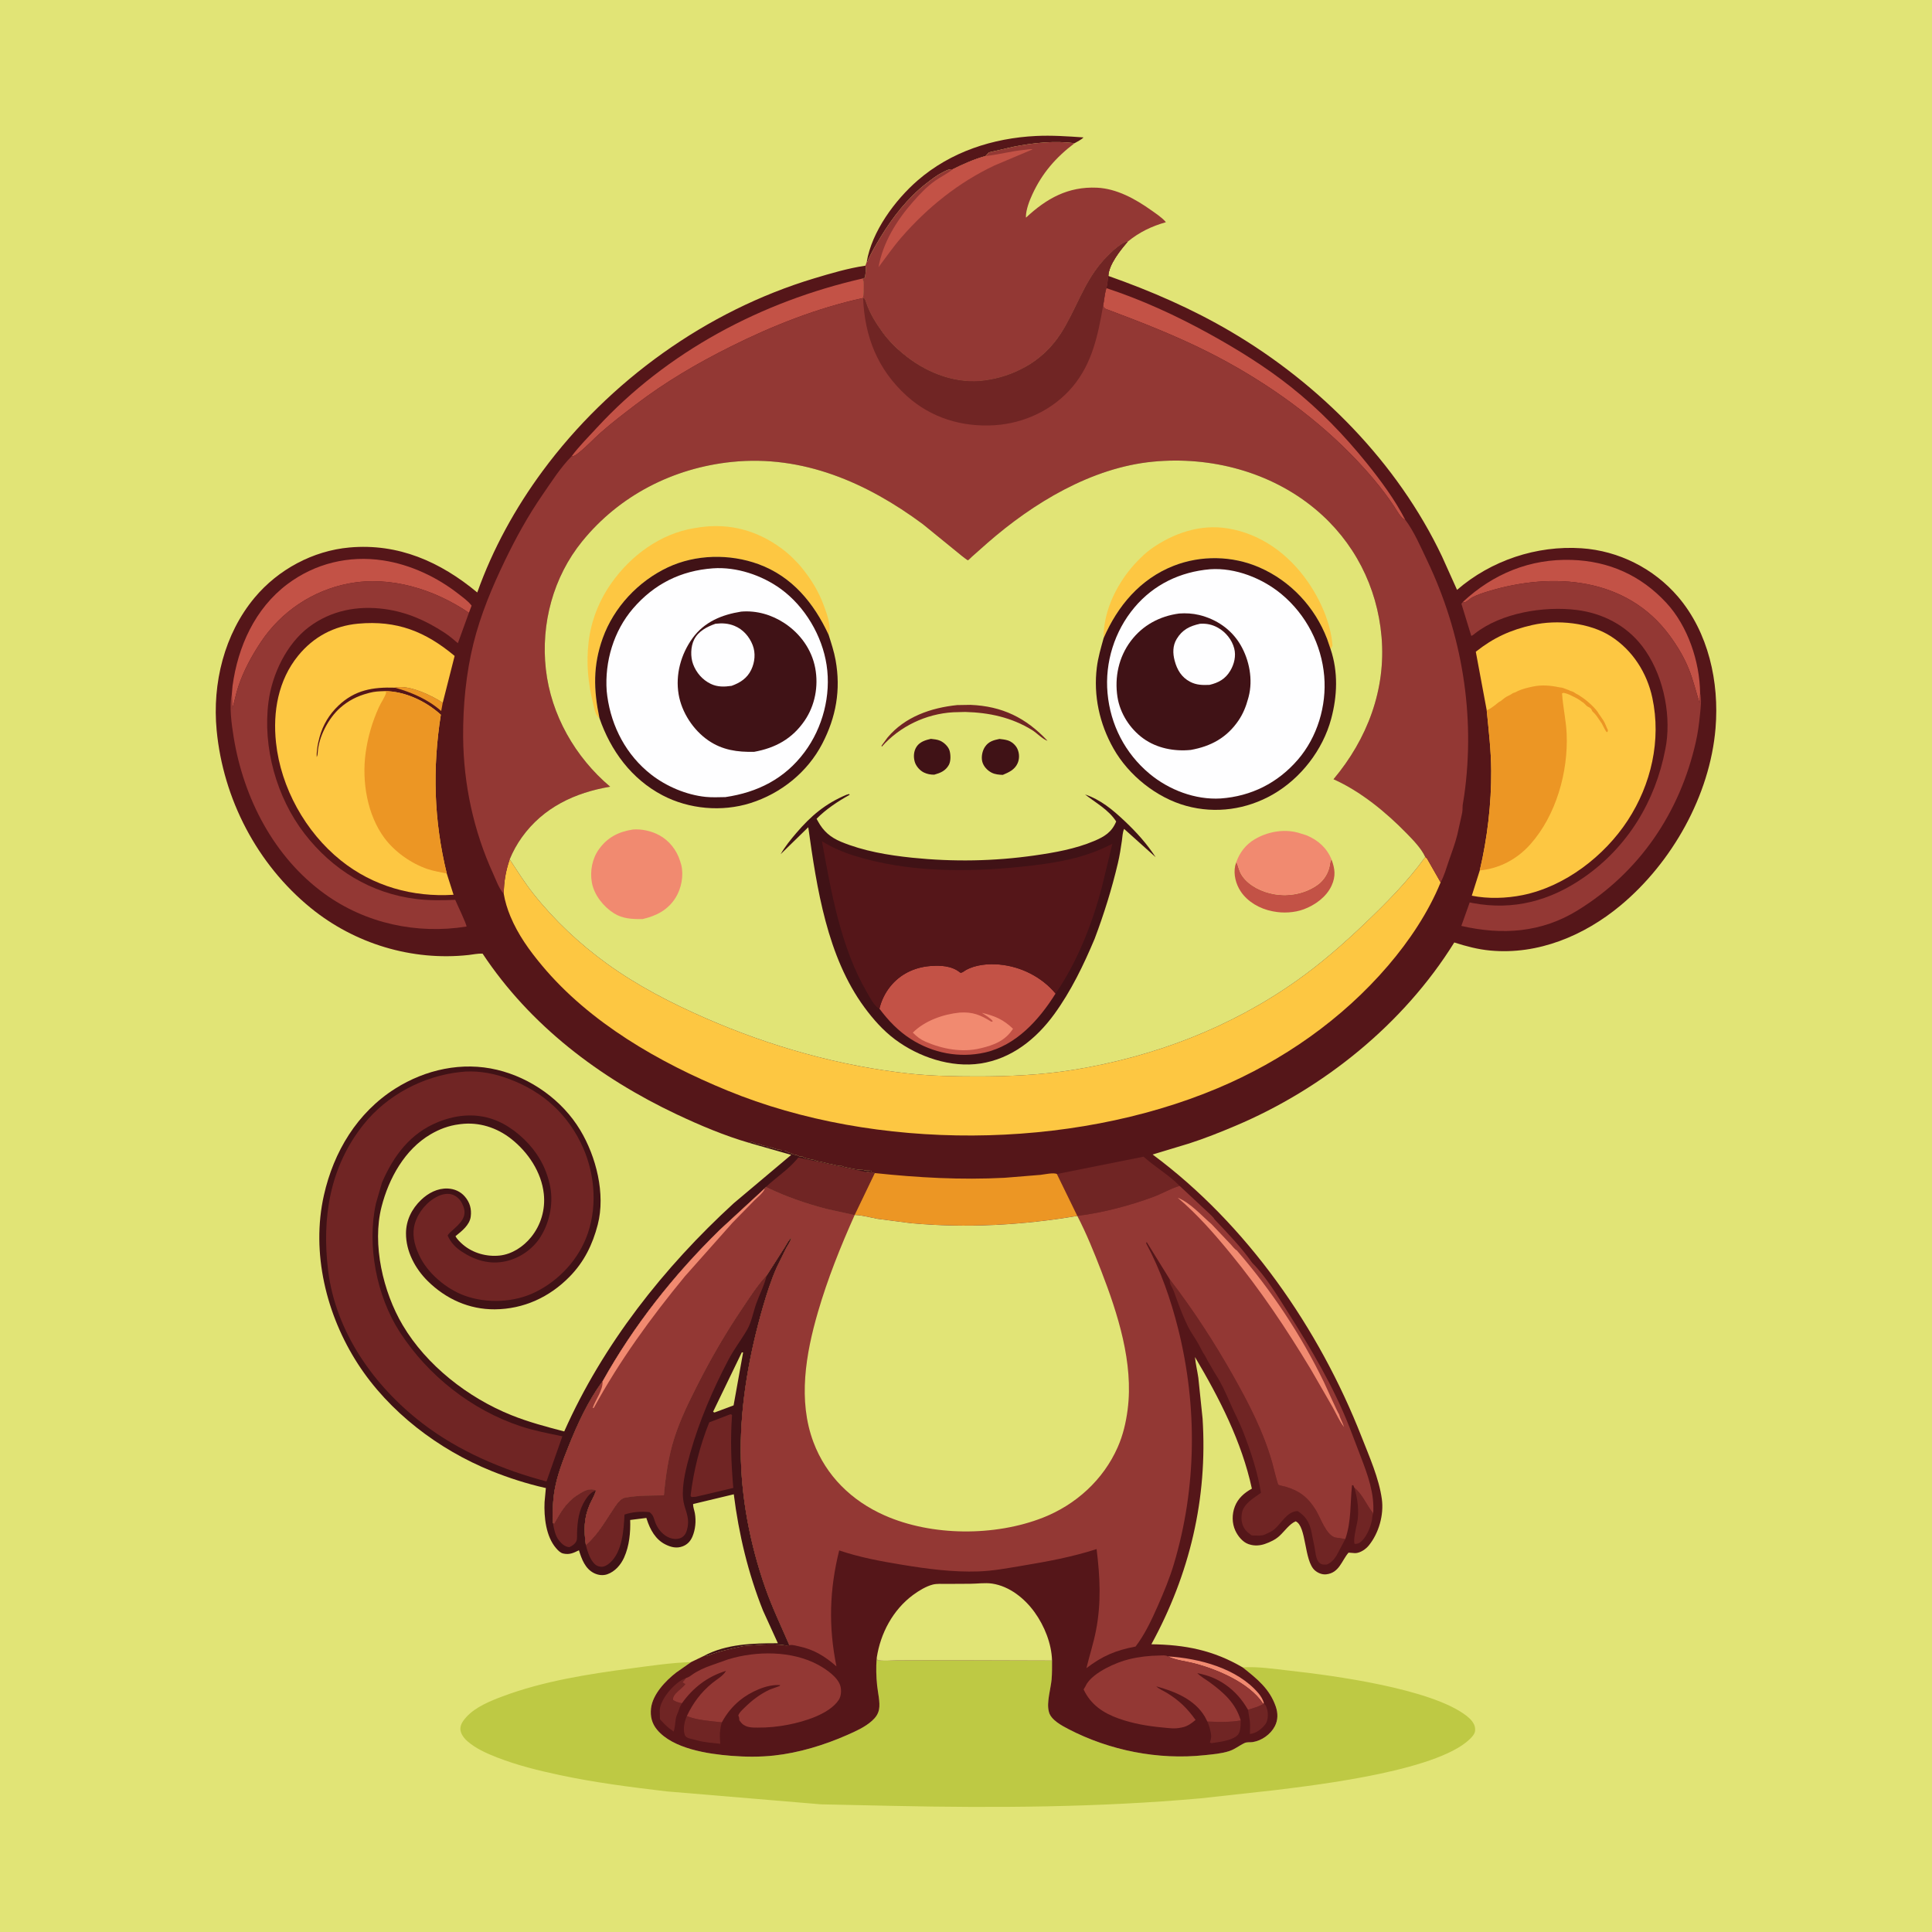 <svg version="1.1" xmlns="http://www.w3.org/2000/svg" style="display: block;" viewBox="0 0 2048 2048" width="1024" height="1024">
<path transform="translate(0,0)" fill="rgb(225,228,118)" d="M -0 -0 L 2048 0 L 2048 2048 L -0 2048 L -0 -0 z"/>
<path transform="translate(0,0)" fill="rgb(85,22,25)" d="M 918.774 277.582 C 924.128 245.409 948.733 212.08 972.843 191.181 C 1007.8 160.879 1052.54 146.355 1098.28 144.137 C 1115.1 143.322 1131.8 144.495 1148.56 145.658 C 1146.31 148.141 1141.95 150.069 1139.03 151.842 C 1118.05 148.92 1094.76 151.478 1074.11 155.605 L 1048.4 161.5 C 1047.07 162.772 1045.88 163.946 1044.73 165.387 C 1032.57 168.753 1021.28 173.81 1009.99 179.379 C 1005.28 179.254 1003.54 180.574 999.502 182.563 C 993.168 185.687 987.562 190.047 982.004 194.359 C 962.491 209.501 946.314 230.178 933.594 251.138 C 928.492 259.545 923.264 268.153 919.554 277.279 L 918.774 277.582 z"/>
<path transform="translate(0,0)" fill="rgb(147,56,52)" d="M 1044.73 165.387 C 1045.88 163.946 1047.07 162.772 1048.4 161.5 L 1074.11 155.605 C 1094.76 151.478 1118.05 148.92 1139.03 151.842 C 1119.28 166.793 1104.71 183.519 1094.32 206.071 C 1091.21 212.804 1087.62 222.112 1087.5 229.587 L 1087.65 230.65 C 1109.38 210.369 1132.21 197.593 1162.8 198.96 C 1183.68 199.894 1203.55 210.916 1220.23 222.772 C 1225.16 226.273 1231.11 230.172 1235.17 234.648 L 1235.89 235.543 C 1220.76 239.845 1207.7 246.098 1195.5 256.109 C 1187.39 256.961 1172.65 272.572 1167.5 278.633 C 1148.27 301.245 1140.37 329.149 1124.57 353.642 C 1115.2 368.183 1102.17 380.649 1087 388.998 C 1073.01 396.697 1059.28 401.222 1043.54 403.343 C 1014.31 407.282 984.693 396.252 961.735 378.66 L 956.537 374.509 C 949.148 368.522 941.545 360.668 935.946 353 C 928.273 342.49 921.617 331.891 917.608 319.42 C 916.996 317.514 917.274 318.236 916.034 316.343 L 914.935 315.887 C 915.079 310.37 916.995 299.753 914.162 295.275 L 916.727 294.5 C 917.427 290.138 918.476 285.97 917.37 281.609 L 918.774 277.582 L 919.554 277.279 C 923.264 268.153 928.492 259.545 933.594 251.138 C 946.314 230.178 962.491 209.501 982.004 194.359 C 987.562 190.047 993.168 185.687 999.502 182.563 C 1003.54 180.574 1005.28 179.254 1009.99 179.379 C 1021.28 173.81 1032.57 168.753 1044.73 165.387 z"/>
<path transform="translate(0,0)" fill="rgb(195,82,70)" d="M 1044.73 165.387 L 1046.65 165.183 C 1059.91 163.631 1072.71 160.07 1086.2 158.821 C 1088.52 158.606 1092.47 157.716 1094.67 158.319 L 1054.32 175.348 C 1016.08 193.399 983.199 219.826 955.551 251.621 C 946.856 261.62 939.261 272.688 931.269 283.252 C 935.918 257.037 950.47 233.642 967.831 213.92 C 975.1 205.662 982.424 197.857 991.476 191.48 C 997.36 187.334 1004.56 183.968 1009.99 179.379 C 1021.28 173.81 1032.57 168.753 1044.73 165.387 z"/>
<path transform="translate(0,0)" fill="rgb(64,18,22)" d="M 746.142 1755.34 C 769.932 1742.54 798.311 1741.88 824.583 1741.9 L 808.838 1707.32 C 793.116 1667.99 783.079 1625.98 777.847 1584.01 L 734.73 1594.34 C 734.621 1597.6 736.011 1600.86 736.585 1604.09 C 738.033 1612.22 737.21 1621.42 733.941 1629 C 731.842 1633.87 728.509 1637.38 723.5 1639.24 C 717.274 1641.56 711.401 1640.14 705.601 1637.3 C 694.837 1632.05 689.065 1621.29 685.591 1610.39 L 685.182 1609.07 L 668.022 1611.23 C 668.449 1624.67 667.125 1638.58 661.607 1650.97 C 658.154 1658.72 651.915 1665.98 643.716 1668.8 C 639.078 1670.4 634.051 1669.74 629.69 1667.58 C 620.289 1662.91 616.595 1652.72 613.689 1643.34 C 607.919 1646.25 603.583 1648.28 597 1646.79 C 593.984 1646.11 591.441 1643.42 589.496 1641.17 C 578.656 1628.65 576.561 1608.14 577.257 1592.27 C 577.317 1590.92 578.657 1577.44 578.638 1577.42 C 578.436 1577.16 578 1577.27 577.682 1577.2 C 558.328 1572.77 539.47 1566.75 521.059 1559.32 C 465.042 1536.74 412.343 1496.81 379.318 1445.7 C 345.888 1393.95 329.652 1327.9 343.354 1267 C 353.726 1220.9 378.61 1179.4 419.122 1153.86 C 451.107 1133.7 489.852 1125.16 527 1134.05 C 562.871 1142.65 595.933 1166.22 614.981 1197.82 C 631.99 1226.03 642.043 1265.67 633.633 1298.18 C 628.174 1319.28 619.253 1337.56 603.83 1353.3 C 582.475 1375.11 555.053 1387.71 524.518 1387.94 C 497.281 1388.14 472.704 1376.99 453.465 1358.02 C 440.068 1344.81 430.271 1326.45 430.368 1307.34 C 430.439 1293.51 436.508 1281.43 446.357 1271.96 C 453.926 1264.68 463.833 1259.44 474.543 1259.89 C 481.508 1260.17 488.057 1262.95 492.689 1268.31 C 498.062 1274.52 500.031 1281.52 499.003 1289.64 C 497.866 1298.62 489.41 1305.09 482.84 1310.4 C 484.445 1313.61 488.093 1317.09 490.839 1319.42 C 501.375 1328.38 515.873 1332.36 529.5 1330.95 C 542.674 1329.58 554.759 1321.58 562.98 1311.44 C 573.445 1298.53 578.233 1282.07 576.465 1265.58 C 573.993 1242.54 559.816 1221.37 541.881 1207.26 C 526.663 1195.29 507.743 1189.18 488.428 1191.58 L 486.5 1191.83 C 475.675 1193.21 465.868 1196.9 456.448 1202.42 C 429.054 1218.47 412.179 1249.11 404.491 1279.11 C 394.256 1319.05 406.107 1369.61 426.836 1404.64 C 452.15 1447.43 496.234 1481.69 541.981 1500.09 C 560.082 1507.38 579.243 1512.49 598.108 1517.38 C 639.095 1425.22 703.605 1343.46 777.72 1275.55 L 838.724 1224.21 L 794.426 1211.55 C 795.867 1210.73 796.609 1210.12 798.34 1210.83 L 800 1211.76 C 801.387 1212.46 802.437 1212.54 804 1212.76 C 806.424 1213.08 807.778 1214.12 810 1214.76 L 812.34 1214.83 L 814 1216 L 815.066 1215.87 C 816.982 1215.73 815.887 1215.77 818 1216.51 C 819.976 1217.2 821.976 1217.66 823.948 1218.4 C 825.236 1218.89 824.782 1218.74 826.191 1218.78 C 828.775 1218.86 825.68 1218.63 829 1219.76 L 831.497 1219.83 C 833.114 1220.02 834.66 1221.16 836 1222 C 839.325 1221.98 839.667 1223.9 842.629 1224.06 C 844.936 1224.18 845.96 1225.39 848 1226 C 848.773 1226.23 849.713 1226.07 850.497 1225.98 L 852 1227 C 854.11 1228.03 857.191 1228.28 859.5 1229 L 862.49 1229.5 C 864.098 1229.89 863.732 1229.95 865.095 1230.5 C 867.345 1231.4 869.68 1231.27 872 1232 L 878 1233.5 L 882.057 1234.25 C 883.055 1234.42 884.013 1234.77 885 1235 L 890 1236 L 891.249 1235.97 C 893.913 1235.96 890.971 1235.83 894 1236.76 C 895.707 1237.27 897.723 1237.52 899.5 1238 C 901.135 1238.45 902.775 1238.52 904.5 1239 C 906.356 1239.51 908.504 1239.5 910.5 1240 L 912.899 1240.07 C 914.336 1240.08 915.079 1240.07 916.42 1240.59 C 918.562 1241.42 922.997 1240.17 923.995 1241.8 L 917.759 1242.37 L 927.358 1243.5 L 905.99 1287.95 L 877.131 1281.61 C 855.131 1276.01 832.451 1268.13 812.048 1258.14 L 810.79 1259.65 L 762.585 1304.12 C 714.038 1351.81 671.96 1404.88 638.754 1464.32 C 623.378 1484.79 611.931 1509.95 602.482 1533.65 C 596.707 1548.12 590.737 1563.61 588.018 1579 C 585.932 1590.81 585.73 1602.46 586.099 1614.41 L 587.5 1615.29 C 594.18 1603.66 599.882 1593.02 611.471 1585.4 L 612.872 1584.5 C 615.781 1582.61 618.759 1580.65 622.114 1579.63 C 625.459 1578.61 628.69 1578.58 631.78 1580.07 L 631.268 1581.61 C 629.687 1586.23 627.009 1590.51 625.07 1595 C 618.748 1609.63 618.921 1622.4 621.061 1637.96 C 634.335 1626.53 641.964 1612 651.609 1597.77 C 654.167 1594 658.235 1588.36 662.988 1587.6 L 664.341 1587.42 C 677.251 1585.2 690.774 1585.53 703.869 1585.23 C 705.677 1564.6 708.681 1543.76 715.032 1524 C 721.159 1504.94 730.178 1486.53 739.206 1468.7 C 753.617 1440.25 769.184 1413.36 787.023 1386.93 C 795.034 1375.06 802.846 1362.62 812.653 1352.15 L 831.689 1322.25 C 833.674 1319.17 835.954 1314.09 838.882 1312.15 C 838.068 1315.95 835.203 1319.78 833.349 1323.23 L 823.492 1343.23 C 817.426 1356.85 812.858 1371.13 808.724 1385.43 C 794.548 1434.51 784.955 1487.11 785.235 1538.33 C 785.502 1587.26 795.045 1636.67 811.131 1682.81 C 818.45 1703.8 828.005 1723.61 836.781 1743.97 L 835.645 1744.11 C 831.97 1744.52 829.908 1743.56 826.49 1743.42 C 818.837 1743.1 810.889 1743.01 803.287 1743.79 C 797.621 1744.37 792.155 1744 786.527 1745.23 C 774.115 1747.94 762.592 1750.29 750.606 1754.88 C 748.921 1755.52 747.973 1755.74 746.142 1755.34 z"/>
<path transform="translate(0,0)" fill="rgb(225,228,118)" d="M 786.377 1433.5 L 787.719 1433.69 L 777.638 1489.76 L 757.5 1497.29 C 756.592 1497.11 757.16 1497.28 755.903 1496.5 L 786.377 1433.5 z"/>
<path transform="translate(0,0)" fill="rgb(112,37,36)" d="M 586.099 1614.41 L 587.5 1615.29 C 594.18 1603.66 599.882 1593.02 611.471 1585.4 L 612.872 1584.5 C 615.781 1582.61 618.759 1580.65 622.114 1579.63 C 625.459 1578.61 628.69 1578.58 631.78 1580.07 C 627.039 1581.09 623.131 1585.81 620.523 1589.89 C 613.541 1600.83 612.102 1612.38 611.701 1625.06 C 611.627 1627.38 611.983 1631.42 611.028 1633.56 C 609.631 1636.68 606.519 1638.73 603.5 1640.07 C 598.758 1639.66 595.402 1636.48 592.498 1632.91 C 588.644 1628.18 587.091 1620.33 586.099 1614.41 z"/>
<path transform="translate(0,0)" fill="rgb(112,37,36)" d="M 773.298 1499.5 L 774.975 1499.18 L 775.977 1500 C 774.123 1526.34 775.056 1551.02 777.322 1577.27 L 737.5 1586.67 L 733 1586.91 L 732.034 1585.5 C 735.238 1558.91 741.849 1532.63 751.82 1507.76 L 773.298 1499.5 z"/>
<path transform="translate(0,0)" fill="rgb(112,37,36)" d="M 812.048 1258.14 C 822.646 1248.13 835.828 1239.66 845.086 1228.44 L 846.215 1227.03 L 917.759 1242.37 L 927.358 1243.5 L 905.99 1287.95 L 877.131 1281.61 C 855.131 1276.01 832.451 1268.13 812.048 1258.14 z"/>
<path transform="translate(0,0)" fill="rgb(112,37,36)" d="M 812.653 1352.15 C 810.368 1362.21 805.219 1371.92 801.729 1381.64 C 798.644 1390.24 796.651 1401.48 792.176 1409.24 C 785.824 1420.26 778.078 1430.17 772.107 1441.55 C 755.587 1473.03 741.363 1506 731.695 1540.25 C 727.565 1554.87 722.602 1573.53 724.104 1588.67 C 725.235 1600.07 731.211 1606.71 728.848 1619.02 C 728.07 1623.07 726.77 1627.12 723.105 1629.5 C 720.091 1631.46 716.001 1631.73 712.544 1630.98 C 705.622 1629.48 699.478 1623.69 696.321 1617.6 C 694.957 1614.97 694.045 1612.42 693.169 1609.6 C 692.188 1606.44 691.061 1604.97 688.5 1602.94 C 679.61 1602 670.501 1602.64 661.991 1605.5 C 661.232 1621.72 659.654 1644.95 646.731 1656.5 C 644.149 1658.81 640.569 1661.2 636.979 1660.82 C 632.636 1660.36 630.37 1658.44 627.924 1655 C 624.482 1650.15 622.542 1643.67 621.061 1637.96 C 634.335 1626.53 641.964 1612 651.609 1597.77 C 654.167 1594 658.235 1588.36 662.988 1587.6 L 664.341 1587.42 C 677.251 1585.2 690.774 1585.53 703.869 1585.23 C 705.677 1564.6 708.681 1543.76 715.032 1524 C 721.159 1504.94 730.178 1486.53 739.206 1468.7 C 753.617 1440.25 769.184 1413.36 787.023 1386.93 C 795.034 1375.06 802.846 1362.62 812.653 1352.15 z"/>
<path transform="translate(0,0)" fill="rgb(112,37,36)" d="M 487.708 1136.41 C 502.827 1134.58 518.962 1136.85 533.368 1141.58 C 570.004 1153.59 598.312 1176.39 615.5 1211.09 C 629.991 1240.35 633.782 1275.87 623.233 1307.06 C 613.989 1334.39 592.946 1357.33 567.088 1369.9 C 544.764 1380.76 516.131 1381.93 492.799 1373.54 C 473.233 1366.5 453.072 1349.64 444.301 1330.53 L 443.718 1329.22 C 439.073 1319.03 436.496 1307.77 439.852 1296.78 C 443.58 1284.57 452.723 1273.62 464.276 1268.03 C 469.001 1265.75 475.187 1264.56 480.225 1266.57 C 484.252 1268.17 488.042 1271.84 489.824 1275.75 L 490.288 1276.83 L 491.164 1278.75 C 495.529 1290.19 487.623 1296.83 480.135 1303.74 C 478.125 1305.6 475.682 1307.33 474.537 1309.83 C 478.022 1317.26 482.476 1322.1 489.379 1326.67 C 503.419 1335.97 519.09 1340.7 535.781 1337.06 C 550.878 1333.77 564.861 1324.2 573.063 1310.99 C 583.261 1294.56 587.154 1273.4 582.497 1254.44 C 579.594 1242.62 575.572 1233.2 568.707 1223.11 C 559.066 1208.93 543.346 1195.23 527.587 1188.43 C 506.997 1179.53 485.058 1181.08 464.507 1189.36 C 434.978 1201.25 417.221 1225.1 404.967 1253.48 L 398.464 1275.82 C 388.827 1320.25 399.114 1373.96 423.894 1412.19 C 453.676 1458.13 499.887 1494.68 552.02 1511.92 C 566.618 1516.75 581.158 1519.39 596.138 1522.55 L 579.305 1570.41 C 532.936 1558.24 486.268 1538.3 448 1508.96 C 396.647 1469.59 355.844 1412.18 347.838 1346.85 C 340.999 1291.04 349.564 1236.82 385.4 1191.97 C 410.216 1160.91 448.392 1140.75 487.708 1136.41 z"/>
<path transform="translate(0,0)" fill="rgb(190,201,68)" d="M 732.616 1761.87 L 716.796 1772.95 C 705.496 1781.72 691.743 1796.09 690.099 1811 C 689.17 1819.43 690.985 1826.9 696.448 1833.5 C 713.279 1853.82 750.538 1859.3 775.156 1861.24 C 790.313 1862.43 805.355 1862.57 820.5 1860.94 C 846.859 1858.09 873.809 1849.86 898 1839.19 C 907 1835.22 916.864 1830.85 924.263 1824.22 C 928.094 1820.79 930.829 1817.19 931.812 1812.07 C 933.225 1804.7 930.546 1794.16 929.777 1786.55 C 928.84 1777.28 928.527 1767.54 929.304 1758.26 L 929.407 1757.18 L 930.139 1759.85 C 936.645 1760.96 943.897 1760.19 950.5 1760.1 L 983.743 1759.91 L 1115.21 1760.29 C 1115.18 1766.9 1115.32 1773.66 1114.73 1780.24 C 1113.84 1790.09 1109.31 1804.52 1111.73 1814 L 1112.01 1815.12 C 1114.33 1823.27 1125.48 1829.21 1132.53 1832.88 C 1176.32 1855.64 1227.79 1865.81 1276.84 1860.57 C 1285.51 1859.64 1294.43 1858.99 1302.77 1856.33 C 1309.13 1854.31 1313.48 1850.43 1319.3 1847.69 C 1321.9 1846.46 1325.2 1847.11 1328 1846.67 C 1337.51 1845.15 1346.81 1838.52 1351.28 1830.07 C 1354.87 1823.31 1354.79 1816.01 1352.33 1808.88 C 1345.82 1790.07 1332.35 1779.44 1317.28 1767.51 C 1333.32 1766.41 1350.51 1769.14 1366.5 1770.91 C 1413.99 1776.16 1517.54 1790.09 1554.59 1818.84 C 1558.73 1822.05 1563.09 1826.54 1563.66 1831.98 C 1564.01 1835.29 1563.18 1837.73 1561.06 1840.29 C 1531.27 1876.38 1397.34 1891.97 1351.01 1897.68 L 1272.5 1906.34 C 1164.58 1915.94 1055.54 1916.63 947.323 1914.32 L 870.324 1912.67 L 706.657 1898.94 C 668.579 1894.44 630.816 1889.65 593.27 1881.64 C 570.877 1876.87 548.374 1871.31 527 1863 C 516.095 1858.75 504.464 1853.62 495.573 1845.85 C 491.833 1842.58 488.018 1837.73 487.998 1832.5 C 487.981 1827.8 491.413 1823.33 494.398 1820.07 C 504.09 1809.48 519.411 1803.24 532.682 1798.26 C 576.245 1781.93 623.302 1774.67 669.207 1768.53 C 690.44 1765.69 711.169 1762.61 732.616 1761.87 z"/>
<path transform="translate(0,0)" fill="rgb(85,22,25)" d="M 914.935 315.887 L 916.034 316.343 C 917.274 318.236 916.996 317.514 917.608 319.42 C 921.617 331.891 928.273 342.49 935.946 353 C 941.545 360.668 949.148 368.522 956.537 374.509 L 961.735 378.66 C 984.693 396.252 1014.31 407.282 1043.54 403.343 C 1059.28 401.222 1073.01 396.697 1087 388.998 C 1102.17 380.649 1115.2 368.183 1124.57 353.642 C 1140.37 329.149 1148.27 301.245 1167.5 278.633 C 1172.65 272.572 1187.39 256.961 1195.5 256.109 C 1187.73 265.122 1175.47 280.236 1174.89 292.49 C 1220.18 308.497 1263.41 327.2 1304.88 351.603 C 1399.12 407.055 1481.27 490.367 1528.49 589.624 L 1544.53 625.278 C 1580.62 594.113 1628.79 577.977 1676.5 581.183 C 1715.9 583.831 1753.19 602.634 1778.78 632.578 C 1811.1 670.409 1822.58 723.113 1818.55 771.866 C 1812.66 843.118 1772.42 914.385 1717.83 959.825 C 1679.38 991.831 1630.43 1012.36 1579.78 1007.62 C 1566.6 1006.39 1554.13 1003.1 1541.59 999.052 C 1487.93 1085.42 1403.04 1153.92 1309.62 1193.42 C 1293.52 1200.23 1277.22 1206.74 1260.58 1212.11 L 1221.85 1223.83 C 1321.74 1297.91 1398.22 1407.9 1443.36 1523.18 C 1451.45 1543.84 1461.81 1567.08 1464.82 1589.14 C 1467.09 1605.81 1461.66 1625.04 1451.09 1638.14 C 1447.81 1642.21 1441.93 1646.29 1436.5 1646.4 L 1429.5 1645.87 C 1422.1 1654.47 1419.67 1667.43 1405.76 1668.86 C 1401.4 1669.3 1396.94 1667.43 1393.72 1664.58 C 1382.22 1654.4 1385.07 1617.83 1373.5 1612.66 C 1367 1615.26 1361.43 1623.48 1356.19 1628.24 C 1351.88 1632.16 1346.32 1634.75 1340.86 1636.65 C 1335.62 1638.47 1329.81 1638.86 1324.5 1637.15 L 1323.32 1636.78 C 1317.21 1634.63 1312.2 1628.3 1309.55 1622.62 C 1305.82 1614.62 1305.85 1605.13 1308.99 1596.93 C 1312.29 1588.32 1319.1 1582.34 1327.04 1578.04 C 1316.25 1528.15 1292.59 1482.15 1266.72 1438.51 C 1267.41 1445.93 1269.21 1453.09 1270.28 1460.45 L 1274.79 1503.79 C 1280.2 1588.61 1261.18 1668.57 1220.51 1742.99 C 1256.33 1743.45 1286.17 1749.29 1317.28 1767.51 C 1332.35 1779.44 1345.82 1790.07 1352.33 1808.88 C 1354.79 1816.01 1354.87 1823.31 1351.28 1830.07 C 1346.81 1838.52 1337.51 1845.15 1328 1846.67 C 1325.2 1847.11 1321.9 1846.46 1319.3 1847.69 C 1313.48 1850.43 1309.13 1854.31 1302.77 1856.33 C 1294.43 1858.99 1285.51 1859.64 1276.84 1860.57 C 1227.79 1865.81 1176.32 1855.64 1132.53 1832.88 C 1125.48 1829.21 1114.33 1823.27 1112.01 1815.12 L 1111.73 1814 C 1109.31 1804.52 1113.84 1790.09 1114.73 1780.24 C 1115.32 1773.66 1115.18 1766.9 1115.21 1760.29 L 983.743 1759.91 L 950.5 1760.1 C 943.897 1760.19 936.645 1760.96 930.139 1759.85 L 929.407 1757.18 L 929.304 1758.26 C 928.527 1767.54 928.84 1777.28 929.777 1786.55 C 930.546 1794.16 933.225 1804.7 931.812 1812.07 C 930.829 1817.19 928.094 1820.79 924.263 1824.22 C 916.864 1830.85 907 1835.22 898 1839.19 C 873.809 1849.86 846.859 1858.09 820.5 1860.94 C 805.355 1862.57 790.313 1862.43 775.156 1861.24 C 750.538 1859.3 713.279 1853.82 696.448 1833.5 C 690.985 1826.9 689.17 1819.43 690.099 1811 C 691.743 1796.09 705.496 1781.72 716.796 1772.95 L 732.616 1761.87 L 746.142 1755.34 C 747.973 1755.74 748.921 1755.52 750.606 1754.88 C 762.592 1750.29 774.115 1747.94 786.527 1745.23 C 792.155 1744 797.621 1744.37 803.287 1743.79 C 810.889 1743.01 818.837 1743.1 826.49 1743.42 C 829.908 1743.56 831.97 1744.52 835.645 1744.11 L 836.781 1743.97 C 828.005 1723.61 818.45 1703.8 811.131 1682.81 C 795.045 1636.67 785.502 1587.26 785.235 1538.33 C 784.955 1487.11 794.548 1434.51 808.724 1385.43 C 812.858 1371.13 817.426 1356.85 823.492 1343.23 L 833.349 1323.23 C 835.203 1319.78 838.068 1315.95 838.882 1312.15 C 835.954 1314.09 833.674 1319.17 831.689 1322.25 L 812.653 1352.15 C 802.846 1362.62 795.034 1375.06 787.023 1386.93 C 769.184 1413.36 753.617 1440.25 739.206 1468.7 C 730.178 1486.53 721.159 1504.94 715.032 1524 C 708.681 1543.76 705.677 1564.6 703.869 1585.23 C 690.774 1585.53 677.251 1585.2 664.341 1587.42 L 662.988 1587.6 C 658.235 1588.36 654.167 1594 651.609 1597.77 C 641.964 1612 634.335 1626.53 621.061 1637.96 C 618.921 1622.4 618.748 1609.63 625.07 1595 C 627.009 1590.51 629.687 1586.23 631.268 1581.61 L 631.78 1580.07 C 628.69 1578.58 625.459 1578.61 622.114 1579.63 C 618.759 1580.65 615.781 1582.61 612.872 1584.5 L 611.471 1585.4 C 599.882 1593.02 594.18 1603.66 587.5 1615.29 L 586.099 1614.41 C 585.73 1602.46 585.932 1590.81 588.018 1579 C 590.737 1563.61 596.707 1548.12 602.482 1533.65 C 611.931 1509.95 623.378 1484.79 638.754 1464.32 C 671.96 1404.88 714.038 1351.81 762.585 1304.12 L 810.79 1259.65 L 812.048 1258.14 C 832.451 1268.13 855.131 1276.01 877.131 1281.61 L 905.99 1287.95 L 927.358 1243.5 L 917.759 1242.37 L 923.995 1241.8 C 922.997 1240.17 918.562 1241.42 916.42 1240.59 C 915.079 1240.07 914.336 1240.08 912.899 1240.07 L 910.5 1240 C 908.504 1239.5 906.356 1239.51 904.5 1239 C 902.775 1238.52 901.135 1238.45 899.5 1238 C 897.723 1237.52 895.707 1237.27 894 1236.76 C 890.971 1235.83 893.913 1235.96 891.249 1235.97 L 890 1236 L 885 1235 C 884.013 1234.77 883.055 1234.42 882.057 1234.25 L 878 1233.5 L 872 1232 C 869.68 1231.27 867.345 1231.4 865.095 1230.5 C 863.732 1229.95 864.098 1229.89 862.49 1229.5 L 859.5 1229 C 857.191 1228.28 854.11 1228.03 852 1227 L 850.497 1225.98 C 849.713 1226.07 848.773 1226.23 848 1226 C 845.96 1225.39 844.936 1224.18 842.629 1224.06 C 839.667 1223.9 839.325 1221.98 836 1222 C 834.66 1221.16 833.114 1220.02 831.497 1219.83 L 829 1219.76 C 825.68 1218.63 828.775 1218.86 826.191 1218.78 C 824.782 1218.74 825.236 1218.89 823.948 1218.4 C 821.976 1217.66 819.976 1217.2 818 1216.51 C 815.887 1215.77 816.982 1215.73 815.066 1215.87 L 814 1216 L 812.34 1214.83 L 810 1214.76 C 807.778 1214.12 806.424 1213.08 804 1212.76 C 802.437 1212.54 801.387 1212.46 800 1211.76 L 798.34 1210.83 C 796.609 1210.12 795.867 1210.73 794.426 1211.55 C 768.218 1203.98 741.927 1192.88 717.271 1181.23 C 635.406 1142.55 561.94 1086.93 511.573 1010.89 C 506.59 1010.63 501.578 1011.81 496.623 1012.35 C 436.711 1018.86 375.932 1000.42 329.345 962.423 C 272.483 916.049 236.589 846.928 229.653 774.057 C 224.934 724.471 237.697 672.007 270.022 633.388 C 294.888 603.679 331.728 583.829 370.41 580.361 C 422.171 575.722 466.821 595.499 505.928 628.05 C 522.345 581.896 546.326 538.336 575.439 498.963 C 646.037 403.484 749.077 329.39 862.934 295.119 C 880.755 289.755 898.944 284.384 917.37 281.609 C 918.476 285.97 917.427 290.138 916.727 294.5 L 914.162 295.275 C 916.995 299.753 915.079 310.37 914.935 315.887 z"/>
<path transform="translate(0,0)" fill="rgb(236,150,36)" d="M 418.754 728.974 C 432.421 725.307 457.587 737.029 468.998 744.795 L 469.281 745.155 L 467.68 753.717 C 453.757 741.408 436.451 733.974 418.754 728.974 z"/>
<path transform="translate(0,0)" fill="rgb(241,138,112)" d="M 1237.99 1755.85 C 1271.13 1757.87 1311.66 1768.5 1334.05 1794.98 C 1336.63 1798.03 1339.07 1801.98 1339.86 1805.92 L 1338.55 1805.39 C 1323.97 1783.84 1290.93 1769.79 1266.45 1763.37 C 1257.43 1761.01 1246.25 1759.94 1237.99 1755.85 z"/>
<path transform="translate(0,0)" fill="rgb(112,37,36)" d="M 1339.86 1805.92 C 1341.77 1807.64 1342.21 1808.54 1342.89 1811 L 1343.37 1812.72 C 1344.42 1816.97 1344.21 1823.89 1341.5 1827.51 C 1337.59 1832.74 1331.63 1837.42 1324.96 1838.09 C 1325.05 1832.57 1325.58 1826.89 1324.39 1821.5 L 1322.97 1812.47 C 1328.62 1810.56 1334.78 1809.09 1339.86 1805.92 z"/>
<path transform="translate(0,0)" fill="rgb(112,37,36)" d="M 1315.21 1823.76 C 1315.01 1828.52 1315.39 1836.31 1311.47 1839.73 C 1305.01 1845.36 1292.2 1846.6 1284 1847.82 L 1282.49 1847 L 1282.84 1846.05 C 1284.73 1840.69 1283.69 1837.43 1282.39 1832.08 C 1281.79 1829.61 1280.79 1827.26 1279.84 1824.9 C 1291.48 1825.35 1303.72 1825.81 1315.21 1823.76 z"/>
<path transform="translate(0,0)" fill="rgb(112,37,36)" d="M 1435.6 1576.92 C 1444.81 1584.56 1448.3 1595.18 1455.67 1604.2 C 1454.62 1606.1 1454.73 1609.22 1454.3 1611.43 C 1452.93 1618.5 1449.15 1627.8 1444.01 1633.01 C 1441.24 1635.81 1439.84 1636.49 1436 1636.67 C 1434.2 1633.21 1437.49 1619.4 1438.47 1615 C 1441.1 1603.14 1439.2 1588.42 1435.6 1576.92 z"/>
<path transform="translate(0,0)" fill="rgb(112,37,36)" d="M 722.89 1805.51 C 721.744 1807.43 720.744 1809.16 720.047 1811.31 L 719.53 1813 C 718.285 1816.24 716.903 1818.81 716.332 1822.32 L 716.099 1824 C 715.518 1827.72 715.457 1832.07 714 1835.51 L 711.5 1833.57 C 706.944 1830.66 703.372 1826.43 699.567 1822.55 L 699.348 1812.7 C 700.128 1802.68 709.959 1790.48 717.542 1784.5 L 718.647 1783.64 C 721.45 1781.45 723.816 1780.06 727.169 1778.82 L 726.172 1780.15 C 724.716 1782.04 725.333 1781.32 723.594 1783 C 725.377 1784.86 724.378 1784.2 726.5 1785.12 C 723.439 1790.05 712.327 1795.67 713.5 1802.08 C 716.784 1804.13 719.092 1804.71 722.89 1805.51 z"/>
<path transform="translate(0,0)" fill="rgb(112,37,36)" d="M 765.192 1825.77 C 764.638 1827.52 764.19 1829.15 763.899 1830.98 L 763.602 1833 C 762.67 1838.26 763.177 1843.2 763.51 1848.5 C 755.974 1847.66 747.16 1847.08 739.901 1845.11 L 734.5 1843.73 L 730.5 1842.71 C 728.281 1841.97 726.626 1841.18 725.843 1838.84 C 723.774 1832.66 725.574 1824.79 728.087 1819.08 C 739.28 1823.68 753.24 1824.28 765.192 1825.77 z"/>
<path transform="translate(0,0)" fill="rgb(112,37,36)" d="M 1120.36 1244.52 L 1212.28 1226.13 C 1224.49 1237.23 1238.83 1245.19 1250.46 1257.08 L 1248.7 1257.63 C 1240 1260.47 1231.62 1265.38 1222.94 1268.62 C 1197.35 1278.16 1169.09 1285.46 1142.02 1288.95 L 1120.36 1244.52 z"/>
<path transform="translate(0,0)" fill="rgb(195,82,70)" d="M 1172.77 305.429 C 1210.37 317.786 1246.58 334.442 1281.23 353.5 C 1311.39 370.089 1341.66 388.84 1368.63 410.32 C 1398.76 434.313 1424.71 461.109 1448.85 491.017 C 1463.48 509.149 1478.82 529.951 1489.49 550.758 C 1485.33 550.096 1480.02 540.039 1477.61 536.425 C 1464.49 516.701 1448.25 497.992 1431.67 481.143 C 1388.72 437.511 1335.5 400.734 1280.9 373.241 C 1246.72 356.031 1211.59 342.248 1175.82 328.814 C 1172.21 327.458 1170.94 327.754 1169.33 324.205 C 1170.54 317.916 1170.92 311.604 1172.77 305.429 z"/>
<path transform="translate(0,0)" fill="rgb(195,82,70)" d="M 1550.84 637.951 C 1582.83 608.26 1621.8 592.15 1665.95 593.524 C 1705.65 594.759 1739.5 609.983 1766.43 639.077 C 1789.12 663.58 1801.82 701.348 1802.17 734.534 L 1801.7 745.5 C 1797.95 733.696 1795.11 721.576 1790.55 710.023 C 1785.35 696.875 1778.22 685.036 1769.89 673.682 C 1724.39 611.687 1645.93 606.005 1577.46 626.859 C 1571.87 628.559 1566.11 630.459 1560.9 633.108 C 1558.47 634.343 1555.36 637.632 1553.06 638.292 C 1552.34 638.498 1551.58 638.065 1550.84 637.951 z"/>
<path transform="translate(0,0)" fill="rgb(195,82,70)" d="M 914.162 295.275 C 916.995 299.753 915.079 310.37 914.935 315.887 C 866.245 326.523 819.237 345.093 774.746 367.294 C 739.06 385.1 705.253 404.893 673.515 429.149 C 661.031 438.689 648.386 448.264 636.631 458.693 C 628.768 465.669 621.605 473.653 613.304 480.08 C 611.088 481.796 608.965 483.749 606.004 483.574 C 613.806 473.085 623.627 463.272 632.506 453.634 C 707.134 372.622 807.333 319.678 914.162 295.275 z"/>
<path transform="translate(0,0)" fill="rgb(195,82,70)" d="M 245.804 735.479 L 246.489 727.228 C 252.101 685.617 270.249 645.071 304.653 619.22 C 333.949 597.206 369.717 588.565 406 594.036 C 435.037 598.414 463.308 611.747 486.311 629.822 C 490.955 633.472 496.4 637.269 499.907 642 L 497.068 649.573 C 460.452 624.686 413.771 610.016 369.493 618.568 C 331.454 625.914 298.131 648.201 276.644 680.391 C 266.806 695.129 258.08 711.257 252.498 728.125 C 249.957 735.801 248.572 743.695 246.159 751.381 L 245.804 735.479 z"/>
<path transform="translate(0,0)" fill="rgb(112,37,36)" d="M 1239.86 1355.93 C 1264.65 1388.18 1287.02 1422.6 1307.01 1458 C 1323.66 1487.49 1339.39 1517.77 1348.6 1550.52 C 1349.11 1552.32 1354.34 1573.35 1355.02 1573.8 C 1356.55 1574.83 1361.29 1575.51 1363.26 1576.11 C 1377.95 1580.55 1386.9 1587.72 1395 1601 C 1399.9 1609.04 1405.72 1627.25 1415.5 1629.84 L 1426.1 1631.42 L 1416.75 1649 C 1413.87 1653.49 1411.39 1656.24 1406.51 1658.5 C 1403.72 1658.59 1401.27 1658.82 1398.94 1656.94 C 1394.6 1653.46 1394.37 1644.11 1393.26 1639 L 1389.86 1622.31 C 1387.7 1613.07 1383.5 1606.81 1375.5 1601.78 C 1364.46 1602.13 1358.56 1614.41 1351.01 1621.01 C 1348.13 1623.51 1344.41 1624.97 1341 1626.57 C 1337.08 1628.42 1331.26 1627.65 1326.94 1627.64 C 1324.66 1625.94 1322.18 1624.24 1320.39 1622 C 1316.23 1616.78 1315.39 1610.8 1316.43 1604.21 C 1318.04 1593.96 1329.11 1587.98 1336.69 1582.43 C 1332.9 1559.9 1326.6 1540.75 1318.5 1519.51 C 1314.12 1508.03 1308.3 1497.24 1303.45 1486 C 1299.17 1476.07 1294.3 1465.53 1288.38 1456.46 L 1286.43 1453.29 L 1285.5 1451.63 L 1279.93 1442.01 C 1278.95 1440.2 1278.33 1438.57 1277.16 1436.85 C 1274.33 1432.69 1272.26 1427.86 1269.73 1423.49 C 1266.45 1417.81 1262.43 1412.38 1259.5 1406.54 C 1254.79 1397.19 1250.45 1385.85 1246.91 1376.01 C 1245.44 1371.92 1243.75 1366.7 1241.49 1363 C 1240.02 1360.59 1240.11 1358.7 1239.86 1355.93 z"/>
<path transform="translate(0,0)" fill="rgb(147,56,52)" d="M 1279.84 1824.9 L 1277.28 1819.91 C 1266.41 1801.37 1245.36 1792.99 1225.7 1787.59 C 1228.42 1790.37 1233.58 1792.44 1237.03 1794.58 C 1250.21 1802.74 1258.33 1810.67 1267.35 1823.19 C 1262.95 1826.88 1258.77 1830.04 1253.01 1831.14 L 1252 1831.33 C 1245.12 1832.91 1239.02 1831.81 1232.15 1831.19 C 1216.48 1829.76 1200.88 1827.05 1186.02 1821.78 C 1169.48 1815.92 1156.27 1807.07 1148.68 1790.9 L 1150.65 1787.5 L 1152.02 1784.9 C 1159.88 1772.5 1183.12 1762.16 1196.92 1758.83 C 1207.59 1756.25 1218.46 1755.03 1229.41 1754.91 C 1232.2 1754.87 1235.57 1754.32 1237.99 1755.85 C 1246.25 1759.94 1257.43 1761.01 1266.45 1763.37 C 1290.93 1769.79 1323.97 1783.84 1338.55 1805.39 L 1339.86 1805.92 C 1334.78 1809.09 1328.62 1810.56 1322.97 1812.47 C 1316.83 1801.8 1309.22 1792.87 1299 1785.81 C 1289.34 1779.14 1280.65 1775.95 1269.2 1773.55 C 1273.19 1777.62 1277.99 1780.15 1282.55 1783.47 C 1297.31 1794.24 1310.06 1805.73 1315.21 1823.76 C 1303.72 1825.81 1291.48 1825.35 1279.84 1824.9 z"/>
<path transform="translate(0,0)" fill="rgb(147,56,52)" d="M 727.169 1778.82 L 728.666 1778.28 C 730.564 1777.53 731.667 1776.73 733.287 1775.54 C 739.003 1771.33 746.795 1767.84 753.51 1765.5 L 771.781 1759.01 C 801.649 1749.87 839.616 1749.62 867.583 1764.94 C 875.75 1769.42 888 1777.71 890.768 1787.01 C 892.122 1791.57 891.745 1797.94 889.129 1801.94 C 879.243 1817.03 852.462 1825 835.5 1828.26 C 824.61 1830.36 814.349 1831.41 803.25 1831.33 C 797.815 1831.29 792.683 1831.45 787.977 1828.25 C 786.207 1827.05 784.928 1825.2 783.675 1823.5 L 783.642 1822.12 C 783.55 1820.54 783.342 1819.85 782.63 1818.5 C 783.847 1815.14 786.27 1813.14 788.763 1810.66 C 796.934 1802.54 805.552 1795.88 816.053 1791 L 826.5 1787.22 L 826.995 1786.32 C 813.192 1785.03 794.844 1793.73 784.224 1802.48 C 776.134 1809.16 770.162 1816.6 765.192 1825.77 C 753.24 1824.28 739.28 1823.68 728.087 1819.08 C 734.682 1805.16 743.047 1793.94 754.981 1784.16 C 759.87 1780.15 766.465 1776.66 769.648 1771.16 C 750.087 1777.13 734.74 1788.89 722.89 1805.51 C 719.092 1804.71 716.784 1804.13 713.5 1802.08 C 712.327 1795.67 723.439 1790.05 726.5 1785.12 C 724.378 1784.2 725.377 1784.86 723.594 1783 C 725.333 1781.32 724.716 1782.04 726.172 1780.15 L 727.169 1778.82 z"/>
<path transform="translate(0,0)" fill="rgb(236,150,36)" d="M 927.358 1243.5 C 973.237 1248.38 1018.82 1250.92 1064.94 1248.5 L 1102.98 1245.4 C 1107.14 1244.95 1116.86 1242.72 1120.36 1244.52 L 1142.02 1288.95 C 1083.88 1298.79 1024.19 1302.07 965.422 1296.62 L 930.456 1292.07 C 922.673 1290.68 914.744 1288.32 906.844 1287.97 L 905.99 1287.95 L 927.358 1243.5 z"/>
<path transform="translate(0,0)" fill="rgb(225,228,118)" d="M 929.407 1757.18 C 933.341 1731.34 946.529 1706.54 967.843 1690.74 C 973.774 1686.35 981.67 1681.52 988.842 1679.7 C 993.305 1678.58 998.716 1679.04 1003.34 1679 L 1028.66 1678.86 C 1036.24 1678.81 1044.25 1677.57 1051.75 1678.69 C 1070.1 1681.43 1086.19 1694.41 1096.73 1709.06 C 1107.17 1723.57 1114.7 1742.3 1115.21 1760.29 L 983.743 1759.91 L 950.5 1760.1 C 943.897 1760.19 936.645 1760.96 930.139 1759.85 L 929.407 1757.18 z"/>
<path transform="translate(0,0)" fill="rgb(147,56,52)" d="M 1550.84 637.951 C 1551.58 638.065 1552.34 638.498 1553.06 638.292 C 1555.36 637.632 1558.47 634.343 1560.9 633.108 C 1566.11 630.459 1571.87 628.559 1577.46 626.859 C 1645.93 606.005 1724.39 611.687 1769.89 673.682 C 1778.22 685.036 1785.35 696.875 1790.55 710.023 C 1795.11 721.576 1797.95 733.696 1801.7 745.5 L 1802.17 734.534 C 1803.94 741.87 1802.82 749.612 1802.11 757 C 1801.14 767.026 1799.86 776.745 1797.63 786.584 C 1780.7 861.438 1738.09 924.44 1672.5 964.941 C 1633.99 988.719 1592.53 991.459 1549.07 981.519 L 1557.94 956.598 L 1561.24 957.284 C 1604.27 965.392 1643.36 954.861 1679 930.073 C 1725.48 897.746 1754.85 849.268 1765.34 794.005 L 1766.35 788.323 C 1771.34 753.972 1762.11 712.744 1740.84 685.008 C 1723.81 662.793 1698.66 649.967 1671.21 646.572 C 1636.67 642.298 1591.31 649.583 1563.31 671.692 C 1561.95 672.768 1561.25 673.523 1559.6 674.064 L 1549.15 640 L 1550.84 637.951 z"/>
<path transform="translate(0,0)" fill="rgb(147,56,52)" d="M 245.804 735.479 L 246.159 751.381 C 248.572 743.695 249.957 735.801 252.498 728.125 C 258.08 711.257 266.806 695.129 276.644 680.391 C 298.131 648.201 331.454 625.914 369.493 618.568 C 413.771 610.016 460.452 624.686 497.068 649.573 L 485.372 681.791 C 480.671 677.75 476.105 673.889 470.898 670.5 C 451.25 657.71 431.133 648.81 407.781 645.623 C 379.085 641.706 350.807 647.112 327.486 664.668 C 303.713 682.564 288.467 714.722 284.636 743.828 C 278.299 791.98 293.091 845.257 322.825 883.745 C 352.333 921.938 393.146 947.087 441.219 952.974 C 454.905 954.65 468.809 954.447 482.562 953.863 C 484.423 958.492 494.681 979.541 494.515 982.181 C 441.974 990.595 387.615 978.943 344.2 947.571 C 290.347 908.656 258.186 846.1 247.68 781.334 C 245.574 768.347 242.719 748.244 245.804 735.479 z"/>
<path transform="translate(0,0)" fill="rgb(253,199,66)" d="M 473.594 925.962 L 480.782 948.485 C 437.474 951.257 395.36 939.463 361.275 912.077 C 323.818 881.981 297.73 835.116 292.583 787.233 C 289.078 754.622 294.888 721.045 316.06 695.043 C 332.278 675.124 354.092 663.422 379.693 661.107 C 420.622 657.406 450.916 669.364 481.926 695.322 L 469.281 745.155 L 468.998 744.795 C 457.587 737.029 432.421 725.307 418.754 728.974 C 395.228 728.224 376.238 731.334 358.617 748.115 C 349.075 757.201 342.368 768.345 338.845 781 C 337.623 785.391 336.717 789.473 336.186 794 C 335.844 796.91 335.59 799.567 335.73 802.5 C 336.562 800.707 336.69 799.423 336.81 797.5 C 337.838 781.025 348.121 761.444 360.422 750.489 C 369.164 742.703 378.756 737.859 390 734.879 L 391.789 734.385 C 396.984 732.998 401.928 732.791 407.271 732.632 C 428.861 732.485 451.474 743.277 467.295 757.634 C 458.347 814.676 459.833 869.806 473.594 925.962 z"/>
<path transform="translate(0,0)" fill="rgb(236,150,36)" d="M 407.271 732.632 C 428.861 732.485 451.474 743.277 467.295 757.634 C 458.347 814.676 459.833 869.806 473.594 925.962 C 466.834 924.491 459.592 923.413 453.057 921.183 C 435.932 915.339 418.421 903.012 407.58 888.422 C 389.184 863.662 383.47 828.24 387.581 798.178 C 389.883 781.342 394.57 765.405 401.533 749.894 C 403.846 744.742 408.033 739.093 409.5 733.838 L 407.271 732.632 z"/>
<path transform="translate(0,0)" fill="rgb(253,199,66)" d="M 1575.98 752.954 L 1564.41 690.867 C 1583.22 675.948 1601.1 667.813 1624.48 662.519 C 1650.71 656.579 1684.98 659.915 1707.78 674.618 C 1730.67 689.375 1745.89 713.241 1751.55 739.729 C 1761.13 784.526 1750.37 831.465 1725.51 869.584 C 1700.79 907.502 1658.92 939.762 1613.98 948.858 C 1596.72 952.35 1577.48 952.93 1560.16 949.477 L 1568.63 922.665 C 1576.64 888.566 1580.97 852.055 1580.75 817 C 1580.62 795.463 1578.07 774.338 1575.98 752.954 z"/>
<path transform="translate(0,0)" fill="rgb(236,150,36)" d="M 1575.98 752.954 L 1577.35 752.357 C 1580.11 751.106 1582.62 749.114 1585.04 747.313 C 1587.23 745.685 1588.52 744.198 1591.01 743.005 L 1594.44 740.271 C 1595.98 739.001 1597.22 738.353 1599 737.51 C 1600.48 736.807 1601.74 736.182 1603.07 735.215 C 1604.25 734.349 1604.73 734.506 1606.01 734.005 L 1609 732.51 C 1614.05 730.157 1619.68 728.887 1625.1 727.744 C 1634.25 725.812 1643.55 726.606 1652.5 728.51 C 1654.54 728.945 1655.45 728.664 1657.5 729.51 C 1660.13 730.592 1662.45 731.211 1665 732.51 L 1665.93 732.75 C 1667.94 733.291 1669.25 734.495 1671 735.51 L 1672.47 736.226 C 1673.9 736.941 1674.73 737.608 1676 738.51 L 1677.44 739.457 C 1682.64 742.954 1692.33 751.464 1694.99 757.005 L 1696.49 759 L 1698.49 762 L 1699.51 763.5 C 1701.7 766.842 1702.66 770.487 1704.48 774 L 1703.99 775.995 L 1703.01 775.995 C 1701.52 774.161 1700.8 772.031 1699.54 770 L 1698.01 766.995 L 1692.51 759 C 1691.43 757.474 1690.22 756.241 1688.91 754.932 C 1685.39 751.408 1689.11 755.491 1687.01 751.995 C 1685.9 750.162 1684.59 749.928 1683.01 748.995 C 1680.63 747.602 1679.76 745.322 1677.01 743.995 L 1675 742.482 C 1673.07 741.073 1671.14 740.046 1669.01 738.995 C 1665.12 737.081 1661.82 735.245 1657.5 734.426 L 1655.85 735 C 1656.72 749.338 1660.08 763.299 1660.72 777.738 C 1662.51 818.236 1649.5 864.396 1622.26 894.973 C 1608.31 910.63 1589.68 920.711 1568.63 922.665 C 1576.64 888.566 1580.97 852.055 1580.75 817 C 1580.62 795.463 1578.07 774.338 1575.98 752.954 z"/>
<path transform="translate(0,0)" fill="rgb(253,199,66)" d="M 1510.84 908.442 L 1512.69 910.089 L 1527.12 935.356 C 1514.04 967.298 1493.82 997.466 1471.45 1023.59 C 1422.71 1080.52 1359.74 1124.52 1290.72 1153.57 C 1134.37 1219.38 928.128 1220.57 771.123 1156.06 C 698.84 1126.37 625.158 1084.18 574.5 1023.45 C 561.078 1007.36 549.175 990.847 541.073 971.42 C 537.872 963.744 535.38 955.654 533.98 947.45 C 534.204 934.412 536.073 923.293 540.281 910.981 C 548.406 923.331 556.216 935.817 565.413 947.425 C 587.852 975.742 614.284 1000.47 643.506 1021.63 C 675.5 1044.8 711.792 1063.52 747.911 1079.3 C 816.434 1109.25 890.112 1130.11 964.568 1138.12 C 987.837 1140.62 1011.97 1141.04 1035.37 1141.06 C 1069.79 1141.09 1104.49 1139.54 1138.5 1133.98 C 1223.55 1120.07 1304 1089.43 1374.56 1039.56 C 1399.88 1021.67 1423.46 1001.08 1445.9 979.717 C 1469.17 957.563 1492.03 934.597 1510.84 908.442 z"/>
<path transform="translate(0,0)" fill="rgb(147,56,52)" d="M 914.935 315.887 L 916.034 316.343 C 917.274 318.236 916.996 317.514 917.608 319.42 C 921.617 331.891 928.273 342.49 935.946 353 C 941.545 360.668 949.148 368.522 956.537 374.509 L 961.735 378.66 C 984.693 396.252 1014.31 407.282 1043.54 403.343 C 1059.28 401.222 1073.01 396.697 1087 388.998 C 1102.17 380.649 1115.2 368.183 1124.57 353.642 C 1140.37 329.149 1148.27 301.245 1167.5 278.633 C 1172.65 272.572 1187.39 256.961 1195.5 256.109 C 1187.73 265.122 1175.47 280.236 1174.89 292.49 C 1174 296.658 1174.03 301.483 1172.77 305.429 C 1170.92 311.604 1170.54 317.916 1169.33 324.205 C 1170.94 327.754 1172.21 327.458 1175.82 328.814 C 1211.59 342.248 1246.72 356.031 1280.9 373.241 C 1335.5 400.734 1388.72 437.511 1431.67 481.143 C 1448.25 497.992 1464.49 516.701 1477.61 536.425 C 1480.02 540.039 1485.33 550.096 1489.49 550.758 C 1498.98 563.323 1505.96 579.748 1512.75 593.954 C 1549.83 671.514 1564.2 758.042 1552.09 843.5 L 1550.47 853.605 C 1550.43 857.352 1550.38 860.355 1549.45 864 L 1544.76 884.999 C 1542.46 894.37 1538.84 903.739 1535.7 912.887 C 1533.14 920.365 1530.91 928.392 1527.12 935.356 L 1512.69 910.089 L 1510.84 908.442 C 1506.6 899.314 1498.25 890.733 1491.25 883.553 C 1469.37 861.103 1442.4 838.854 1413.58 826.019 C 1449.25 783.511 1469.33 731.075 1464.5 675.051 C 1459.92 621.89 1435.38 573.962 1394.35 539.733 C 1346.84 500.099 1283.4 483.539 1222.35 489.38 C 1157.12 495.62 1095.27 533.16 1046.8 575.484 L 1030.17 590.216 C 1029.4 590.894 1026.6 593.808 1026.02 593.908 C 1025.61 593.977 1020.48 589.991 1019.71 589.368 L 978.157 555.547 C 918.975 511.668 851.029 481.962 775.949 489.649 C 713.719 496.021 656.721 525.111 617.147 573.823 C 586.432 611.629 573.2 661.254 578.635 709.464 C 584.093 757.868 609.731 802.618 646.786 833.929 C 609.409 840.213 575.89 855.956 553.258 887.5 C 548.038 894.776 543.668 902.698 540.281 910.981 C 536.073 923.293 534.204 934.412 533.98 947.45 C 529.064 942.29 525.721 932.622 522.748 926.126 C 502.036 880.858 491.345 831.155 490.946 781.378 C 490.682 748.533 493.996 713.758 501.943 681.844 C 509.537 651.349 521.667 622.388 535.292 594.149 C 546.938 570.012 559.688 546.85 574.911 524.762 C 584.517 510.823 594.11 495.658 606.004 483.574 C 608.965 483.749 611.088 481.796 613.304 480.08 C 621.605 473.653 628.768 465.669 636.631 458.693 C 648.386 448.264 661.031 438.689 673.515 429.149 C 705.253 404.893 739.06 385.1 774.746 367.294 C 819.237 345.093 866.245 326.523 914.935 315.887 z"/>
<path transform="translate(0,0)" fill="rgb(112,37,36)" d="M 914.935 315.887 L 916.034 316.343 C 917.274 318.236 916.996 317.514 917.608 319.42 C 921.617 331.891 928.273 342.49 935.946 353 C 941.545 360.668 949.148 368.522 956.537 374.509 L 961.735 378.66 C 984.693 396.252 1014.31 407.282 1043.54 403.343 C 1059.28 401.222 1073.01 396.697 1087 388.998 C 1102.17 380.649 1115.2 368.183 1124.57 353.642 C 1140.37 329.149 1148.27 301.245 1167.5 278.633 C 1172.65 272.572 1187.39 256.961 1195.5 256.109 C 1187.73 265.122 1175.47 280.236 1174.89 292.49 C 1174 296.658 1174.03 301.483 1172.77 305.429 C 1170.92 311.604 1170.54 317.916 1169.33 324.205 C 1163.89 355.265 1157.79 385.342 1136.78 410.193 C 1116.4 434.307 1085.91 448.731 1054.5 450.747 C 1019.89 452.967 986.759 442.998 960.885 419.411 C 930.317 391.547 916.549 356.89 914.935 315.887 z"/>
<path transform="translate(0,0)" fill="rgb(147,56,52)" d="M 1250.46 1257.08 L 1280.87 1285.45 C 1282.57 1287.19 1286.43 1290.31 1287.37 1292.46 C 1300.94 1306.85 1316.12 1322.46 1327.4 1338.63 C 1341.63 1352.91 1354.22 1373.62 1364.98 1390.63 C 1389.72 1429.73 1413.56 1469.71 1430.51 1512.88 L 1442.73 1544.87 C 1450.12 1564.21 1457.06 1583.19 1455.67 1604.2 C 1448.3 1595.18 1444.81 1584.56 1435.6 1576.92 L 1434.5 1574.39 L 1433.18 1574.5 C 1431.12 1594.14 1432.62 1612.24 1426.1 1631.42 L 1415.5 1629.84 C 1405.72 1627.25 1399.9 1609.04 1395 1601 C 1386.9 1587.72 1377.95 1580.55 1363.26 1576.11 C 1361.29 1575.51 1356.55 1574.83 1355.02 1573.8 C 1354.34 1573.35 1349.11 1552.32 1348.6 1550.52 C 1339.39 1517.77 1323.66 1487.49 1307.01 1458 C 1287.02 1422.6 1264.65 1388.18 1239.86 1355.93 L 1215.5 1316.54 L 1214.98 1318 C 1230.32 1346.47 1241.17 1377.68 1248.99 1409 C 1269.37 1490.62 1268.52 1576.85 1244.46 1657.63 C 1239.88 1673.02 1233.73 1687.79 1227.25 1702.46 C 1220.75 1717.2 1213.56 1732.58 1203.75 1745.41 C 1182.82 1749.35 1168.62 1755.33 1151.66 1768.3 C 1154.87 1755 1159.15 1741.95 1161.77 1728.5 C 1167.5 1699.08 1166.08 1671.54 1162.44 1642.08 C 1136.52 1650.48 1110.28 1655.28 1083.47 1659.75 C 1068.34 1662.27 1052.6 1665.27 1037.25 1665.78 C 1009.76 1666.69 982.924 1663.11 955.866 1658.65 C 933.555 1654.97 911.037 1650.82 889.582 1643.5 C 879.244 1685.2 878.074 1724.12 886.682 1766.44 C 874.565 1755.84 863.163 1748.7 847.224 1745.28 C 844.257 1744.65 840.64 1743.45 837.616 1743.8 L 836.781 1743.97 C 828.005 1723.61 818.45 1703.8 811.131 1682.81 C 795.045 1636.67 785.502 1587.26 785.235 1538.33 C 784.955 1487.11 794.548 1434.51 808.724 1385.43 C 812.858 1371.13 817.426 1356.85 823.492 1343.23 L 833.349 1323.23 C 835.203 1319.78 838.068 1315.95 838.882 1312.15 C 835.954 1314.09 833.674 1319.17 831.689 1322.25 L 812.653 1352.15 C 802.846 1362.62 795.034 1375.06 787.023 1386.93 C 769.184 1413.36 753.617 1440.25 739.206 1468.7 C 730.178 1486.53 721.159 1504.94 715.032 1524 C 708.681 1543.76 705.677 1564.6 703.869 1585.23 C 690.774 1585.53 677.251 1585.2 664.341 1587.42 L 662.988 1587.6 C 658.235 1588.36 654.167 1594 651.609 1597.77 C 641.964 1612 634.335 1626.53 621.061 1637.96 C 618.921 1622.4 618.748 1609.63 625.07 1595 C 627.009 1590.51 629.687 1586.23 631.268 1581.61 L 631.78 1580.07 C 628.69 1578.58 625.459 1578.61 622.114 1579.63 C 618.759 1580.65 615.781 1582.61 612.872 1584.5 L 611.471 1585.4 C 599.882 1593.02 594.18 1603.66 587.5 1615.29 L 586.099 1614.41 C 585.73 1602.46 585.932 1590.81 588.018 1579 C 590.737 1563.61 596.707 1548.12 602.482 1533.65 C 611.931 1509.95 623.378 1484.79 638.754 1464.32 C 671.96 1404.88 714.038 1351.81 762.585 1304.12 L 810.79 1259.65 L 812.048 1258.14 C 832.451 1268.13 855.131 1276.01 877.131 1281.61 L 905.99 1287.95 L 906.844 1287.97 C 914.744 1288.32 922.673 1290.68 930.456 1292.07 L 965.422 1296.62 C 1024.19 1302.07 1083.88 1298.79 1142.02 1288.95 C 1169.09 1285.46 1197.35 1278.16 1222.94 1268.62 C 1231.62 1265.38 1240 1260.47 1248.7 1257.63 L 1250.46 1257.08 z"/>
<path transform="translate(0,0)" fill="rgb(241,138,112)" d="M 810.79 1259.65 C 809.507 1264.22 803.313 1268.84 799.88 1272.27 L 776.441 1296.2 L 726.044 1352.93 C 690.002 1396.68 656.687 1442.54 629.5 1492.34 L 628.245 1492.5 C 631.446 1483.33 639.136 1474.05 638.754 1464.32 C 671.96 1404.88 714.038 1351.81 762.585 1304.12 L 810.79 1259.65 z"/>
<path transform="translate(0,0)" fill="rgb(241,138,112)" d="M 1419.36 1499.01 C 1420.59 1503.75 1423.3 1507.99 1424.77 1512.7 C 1419.98 1506.69 1416.5 1498.56 1412.73 1491.81 L 1389.37 1451.3 C 1363.46 1408.33 1336.1 1367.42 1304.25 1328.6 C 1287.04 1307.61 1269.19 1287.21 1248.43 1269.64 C 1261.99 1275.15 1273.33 1288.25 1284.35 1297.73 L 1304.46 1318.89 C 1306.22 1320.71 1308.8 1324.33 1310.95 1325.38 C 1347.73 1367.71 1379.12 1415.04 1403.61 1465.51 C 1405.22 1468.83 1418.54 1498.74 1419.36 1499.01 z"/>
<path transform="translate(0,0)" fill="rgb(225,228,118)" d="M 905.99 1287.95 L 906.844 1287.97 C 914.744 1288.32 922.673 1290.68 930.456 1292.07 L 965.422 1296.62 C 1024.19 1302.07 1083.88 1298.79 1142.02 1288.95 C 1151.66 1307.58 1159.71 1327.46 1167.27 1347 C 1184.85 1392.39 1201.76 1444.84 1195.35 1494.17 C 1193.54 1508.09 1190.51 1521.11 1184.85 1534 C 1169.62 1568.67 1140.39 1595.15 1105.32 1608.87 C 1054.57 1628.72 987.79 1628.55 937.755 1606.41 C 902.958 1591.02 875.808 1564.74 862.291 1528.78 C 845.65 1484.52 854.17 1435.1 867.004 1391 C 877.368 1355.39 890.875 1321.74 905.99 1287.95 z"/>
<path transform="translate(0,0)" fill="rgb(225,228,118)" d="M 540.281 910.981 C 543.668 902.698 548.038 894.776 553.258 887.5 C 575.89 855.956 609.409 840.213 646.786 833.929 C 609.731 802.618 584.093 757.868 578.635 709.464 C 573.2 661.254 586.432 611.629 617.147 573.823 C 656.721 525.111 713.719 496.021 775.949 489.649 C 851.029 481.962 918.975 511.668 978.157 555.547 L 1019.71 589.368 C 1020.48 589.991 1025.61 593.977 1026.02 593.908 C 1026.6 593.808 1029.4 590.894 1030.17 590.216 L 1046.8 575.484 C 1095.27 533.16 1157.12 495.62 1222.35 489.38 C 1283.4 483.539 1346.84 500.099 1394.35 539.733 C 1435.38 573.962 1459.92 621.89 1464.5 675.051 C 1469.33 731.075 1449.25 783.511 1413.58 826.019 C 1442.4 838.854 1469.37 861.103 1491.25 883.553 C 1498.25 890.733 1506.6 899.314 1510.84 908.442 C 1492.03 934.597 1469.17 957.563 1445.9 979.717 C 1423.46 1001.08 1399.88 1021.67 1374.56 1039.56 C 1304 1089.43 1223.55 1120.07 1138.5 1133.98 C 1104.49 1139.54 1069.79 1141.09 1035.37 1141.06 C 1011.97 1141.04 987.837 1140.62 964.568 1138.12 C 890.112 1130.11 816.434 1109.25 747.911 1079.3 C 711.792 1063.52 675.5 1044.8 643.506 1021.63 C 614.284 1000.47 587.852 975.742 565.413 947.425 C 556.216 935.817 548.406 923.331 540.281 910.981 z"/>
<path transform="translate(0,0)" fill="rgb(112,37,36)" d="M 1014.69 747.409 L 1028.8 747.185 C 1062.33 748.543 1087.62 760.882 1110.42 785.284 C 1105.45 783.769 1098.86 776.838 1094.03 773.863 C 1072.2 760.425 1048.5 755.349 1023.15 754.699 L 1010.49 755.029 C 981.55 756.703 953.964 769.882 934.741 791.5 L 934.44 790.5 L 940.791 781.855 C 959.27 759.767 986.923 750.268 1014.69 747.409 z"/>
<path transform="translate(0,0)" fill="rgb(64,18,22)" d="M 986.77 783.216 C 989.942 783.565 993.551 783.89 996.5 785.172 C 1000.54 786.925 1005.15 791.193 1006.5 795.481 C 1007.85 799.772 1008.03 806.928 1005.78 810.923 C 1002.26 817.176 996.873 819.358 990.339 821.19 C 986.378 821.188 983.126 820.65 979.5 818.946 C 975.137 816.896 971.01 812.198 969.675 807.583 C 968.121 802.216 968.533 796.238 971.614 791.533 C 975.007 786.351 981.078 784.499 986.77 783.216 z"/>
<path transform="translate(0,0)" fill="rgb(64,18,22)" d="M 1059.48 783.305 C 1062.38 783.623 1065.35 783.961 1068.15 784.798 C 1072.46 786.087 1076.69 789.784 1078.53 793.887 C 1080.7 798.714 1080.82 804.419 1078.63 809.253 C 1075.6 815.936 1069.37 818.763 1062.99 821.408 C 1058.98 821.249 1054.79 820.915 1051.16 819.055 C 1046.69 816.765 1042.6 812.454 1041.29 807.5 C 1039.97 802.471 1041.23 795.96 1044.12 791.678 C 1047.97 785.973 1053.14 784.607 1059.48 783.305 z"/>
<path transform="translate(0,0)" fill="rgb(195,82,70)" d="M 1310.5 913.964 C 1311.78 915.736 1312.27 917.931 1312.95 920 C 1313.97 923.136 1315.01 925.962 1316.93 928.686 C 1324.45 939.328 1337.93 945.575 1350.5 947.818 C 1366.43 950.661 1383.61 947.36 1396.81 937.869 C 1403.48 933.071 1408.33 925.166 1409.6 917.062 C 1409.89 915.181 1410.04 913.877 1410.84 912.096 L 1411.44 911 C 1415.15 920.941 1416.13 928.765 1411.56 938.795 C 1406.11 950.728 1394.05 959.458 1382 963.91 C 1372.22 967.525 1360.22 968.198 1350 966.176 L 1348.43 965.881 C 1335.58 963.354 1322.61 956.063 1315.26 945.02 C 1310.03 937.161 1307.36 926.98 1309.37 917.629 L 1310.5 913.964 z"/>
<path transform="translate(0,0)" fill="rgb(241,138,112)" d="M 1310.5 913.964 C 1314.1 903.72 1320.51 895.349 1329.89 889.754 C 1343.18 881.821 1360.21 878.55 1375.32 882.499 L 1377 882.956 L 1384.99 885.469 C 1397.09 890.512 1406.45 898.753 1411.44 911 L 1410.84 912.096 C 1410.04 913.877 1409.89 915.181 1409.6 917.062 C 1408.33 925.166 1403.48 933.071 1396.81 937.869 C 1383.61 947.36 1366.43 950.661 1350.5 947.818 C 1337.93 945.575 1324.45 939.328 1316.93 928.686 C 1315.01 925.962 1313.97 923.136 1312.95 920 C 1312.27 917.931 1311.78 915.736 1310.5 913.964 z"/>
<path transform="translate(0,0)" fill="rgb(253,199,66)" d="M 1169.88 676.431 C 1169.44 646.446 1185.41 615.494 1206.18 594.319 C 1210.53 589.886 1214.94 585.62 1220 582.009 C 1243.57 565.202 1272.36 555.321 1301.55 560.145 C 1336.76 565.962 1365.61 587.19 1385.86 616 C 1399.43 635.306 1410.85 660.661 1412.47 684.358 L 1410.51 688.18 L 1406.72 677.095 C 1393.78 643.455 1368.12 615.953 1335.07 601.508 C 1306.51 589.024 1273.09 588.384 1244.07 599.796 C 1208.65 613.727 1184.73 642.263 1169.88 676.431 z"/>
<path transform="translate(0,0)" fill="rgb(241,138,112)" d="M 670.859 879.314 C 680.201 878.576 690.469 880.848 698.724 885.291 C 709.338 891.002 717.278 901.087 720.859 912.513 L 721.301 913.971 L 722.126 916.671 C 724.974 927.926 722.287 941.765 716.244 951.489 C 708.094 964.601 695.884 970.796 681.271 974.246 C 670.413 974.378 660.12 974.057 650.614 968.002 C 639.582 960.974 629.741 948.628 627.393 935.493 C 625.232 923.397 627.749 910.093 634.984 900.105 C 644.099 887.523 655.749 881.695 670.859 879.314 z"/>
<path transform="translate(0,0)" fill="rgb(253,199,66)" d="M 635.432 761.184 C 634.57 760.46 633.988 760.058 633.305 759.217 C 630.799 756.131 629.74 749.971 628.754 746.007 C 623.34 724.244 621.333 702.859 623.954 680.5 C 626.599 657.935 635.1 636.49 648.22 617.949 C 668.949 588.653 700.197 565.649 736.111 559.835 L 742.701 558.812 C 774.106 554.551 802.548 562.457 828 581.02 C 836.047 586.889 844.265 594.803 850.524 602.581 C 860.345 614.784 867.782 627.086 873.258 641.813 C 876.231 649.809 881.929 664.971 878.346 672.862 C 862.77 639.291 839.727 611.103 803.999 598.028 C 773.483 586.86 737.444 587.552 707.883 601.448 C 676.564 616.171 650.68 643.746 638.941 676.436 C 628.477 705.575 629.175 731.116 635.432 761.184 z"/>
<path transform="translate(0,0)" fill="rgb(64,18,22)" d="M 1169.88 676.431 C 1184.73 642.263 1208.65 613.727 1244.07 599.796 C 1273.09 588.384 1306.51 589.024 1335.07 601.508 C 1368.12 615.953 1393.78 643.455 1406.72 677.095 L 1410.51 688.18 C 1418.61 712.22 1417.61 737.755 1411.1 762 C 1402.26 794.95 1378.92 825.135 1349.33 842.118 C 1321.39 858.15 1288.74 862.823 1257.58 854.296 C 1225.98 845.649 1196.45 821.941 1180.37 793.537 C 1165.5 767.276 1158.94 737.402 1162.7 707.389 C 1164.01 696.892 1167.06 686.598 1169.88 676.431 z"/>
<path transform="translate(0,0)" fill="rgb(254,254,255)" d="M 1282.67 603.431 C 1309.57 601.546 1338.36 613.031 1358.75 630.097 C 1384.6 651.726 1400.92 683.288 1403.74 716.85 C 1406.37 748.218 1396.43 781.374 1375.74 805.333 C 1354.43 830.006 1326.36 844.088 1294.01 846.406 C 1267.02 848.039 1239.13 837.347 1218.57 820.213 C 1192.66 798.622 1177.06 768.286 1174.03 734.771 C 1171.08 702.2 1181.45 669.045 1202.52 643.966 C 1223.1 619.477 1251.13 606.181 1282.67 603.431 z"/>
<path transform="translate(0,0)" fill="rgb(64,18,22)" d="M 1249.96 650.352 C 1256.91 649.82 1264.34 650.251 1271.12 651.898 C 1289.45 656.344 1305.33 667.155 1314.94 683.524 C 1324.39 699.616 1328.37 720.552 1323.57 738.723 L 1323.08 740.5 C 1320.84 748.805 1317.81 756.442 1312.97 763.6 C 1300.52 781.986 1283.64 791.132 1262.25 794.959 C 1244.86 796.721 1226.37 793.213 1212 782.841 C 1197.83 772.617 1187.26 756.22 1184.57 738.873 C 1181.33 717.886 1185.87 696.554 1198.69 679.517 C 1211.33 662.727 1229.35 653.108 1249.96 650.352 z"/>
<path transform="translate(0,0)" fill="rgb(254,254,255)" d="M 1272.09 661.216 C 1278.9 660.759 1285.01 662.036 1291 665.369 C 1299.29 669.986 1305.84 678.031 1308.29 687.251 C 1310.44 695.331 1308.32 704.068 1304.1 711.1 C 1298.87 719.808 1291.68 723.721 1282.16 725.99 C 1274.79 726.314 1268.25 726.25 1261.5 722.691 C 1252.41 717.9 1247.76 710.029 1245.19 700.371 C 1243.1 692.543 1243.02 684.457 1247.31 677.366 C 1253.34 667.378 1261.2 663.632 1272.09 661.216 z"/>
<path transform="translate(0,0)" fill="rgb(64,18,22)" d="M 635.432 761.184 C 629.175 731.116 628.477 705.575 638.941 676.436 C 650.68 643.746 676.564 616.171 707.883 601.448 C 737.444 587.552 773.483 586.86 803.999 598.028 C 839.727 611.103 862.77 639.291 878.346 672.862 C 881.171 681.746 884.122 690.651 885.775 699.843 C 891.442 731.356 886.268 760.169 871.63 788.369 C 855.922 818.628 827.759 841.153 795.433 851.338 C 765.178 860.87 730.385 857.775 702.328 843.079 C 669.447 825.856 647.298 795.747 635.432 761.184 z"/>
<path transform="translate(0,0)" fill="rgb(254,254,255)" d="M 755.744 602.447 C 780.585 600.686 807.489 609.686 827.5 624.173 C 853.13 642.728 871.512 673.794 876.239 705.027 C 881.078 736.993 872.197 771.329 852.866 797.273 C 831.842 825.491 803.163 839.911 768.977 844.959 C 762.103 845.049 754.936 845.436 748.095 844.743 C 727.685 842.677 706.405 833.652 690.313 821.101 C 664.057 800.623 648.239 770.624 643.757 738 L 643.117 732.459 C 640.892 701.273 650.584 668.792 671.068 645 C 693.448 619.004 721.689 604.913 755.744 602.447 z"/>
<path transform="translate(0,0)" fill="rgb(64,18,22)" d="M 785.701 648.331 C 802.002 646.981 818.05 651.627 831.666 660.638 C 848.269 671.626 860.496 688.508 864.189 708.239 C 867.779 727.416 863.936 747.854 852.903 763.969 C 839.778 783.139 822.049 792.839 799.455 796.965 C 781.706 797.349 765.878 795.174 750.945 784.953 C 734.955 774.009 722.608 755.208 719.368 735.994 C 715.85 715.127 721.784 693.531 734.099 676.5 C 746.646 659.149 765.216 651.588 785.701 648.331 z"/>
<path transform="translate(0,0)" fill="rgb(254,254,255)" d="M 758.431 661.205 C 765.545 660.404 771.853 660.722 778.529 663.421 C 787.629 667.099 794.361 674.819 797.867 683.876 C 801.129 692.303 800.196 701.927 796.337 709.992 C 792.056 718.941 784.596 723.781 775.51 727.025 C 767.845 728.139 760.549 728.37 753.381 724.904 C 744.619 720.668 738.085 713.098 734.703 704.04 C 731.837 696.365 732.077 685.482 735.739 678.119 C 740.255 669.039 749.34 664.393 758.431 661.205 z"/>
<path transform="translate(0,0)" fill="rgb(64,18,22)" d="M 897.231 842.5 L 900.011 841.705 L 900.719 842.5 C 888.23 849.437 875.641 857.735 865.606 867.916 L 866.15 868.929 L 867.081 870.604 C 872.82 881.184 880.337 887.633 891.481 892.297 C 915.16 902.205 941.78 906.627 967.172 909.24 C 1010.44 913.692 1053.86 912.969 1096.92 906.787 C 1118.29 903.72 1139.9 899.901 1159.9 891.464 C 1170.75 886.882 1178.59 882.117 1183.2 870.795 C 1175.02 858.154 1161.71 851.205 1150.21 842.157 C 1166.8 847.752 1179.39 858.303 1191.93 870.098 C 1204.53 881.952 1215.56 894.166 1225.07 908.688 L 1191.59 878.647 C 1189.94 882.361 1189.82 887.283 1189.24 891.298 C 1188.09 899.246 1186.86 907.181 1185.01 915 C 1178.54 942.396 1170.27 968.927 1160.33 995.245 C 1148.65 1023 1135.32 1050.64 1117.56 1075.06 C 1098.35 1101.46 1072.23 1122.39 1039.23 1127.38 C 1007.97 1132.1 973.682 1120.47 948.699 1101.77 C 936.145 1092.38 925.657 1080.5 916.393 1067.93 C 876.792 1014.19 865.844 941.526 856.788 876.889 L 827.51 905.496 C 832.079 897.42 838.116 890.065 844.117 883.025 C 859.7 864.745 875.002 851.902 897.231 842.5 z"/>
<path transform="translate(0,0)" fill="rgb(195,82,70)" d="M 932.222 1069.22 C 934.258 1060.76 938.09 1052.83 943.5 1046 C 953.899 1032.87 968.806 1025.57 985.383 1024.09 C 996.383 1023.11 1008.77 1023.56 1017.64 1030.84 C 1019.08 1032.02 1022.38 1029.14 1024.03 1028.23 C 1034.25 1022.57 1047.84 1021.38 1059.41 1022.44 C 1082.17 1024.52 1104.29 1035.58 1118.94 1053.2 C 1101.57 1081 1077.16 1108.27 1043.92 1115.73 C 1016.79 1121.81 988.838 1116.34 965.538 1101.45 C 952.265 1092.97 941.576 1081.8 932.222 1069.22 z"/>
<path transform="translate(0,0)" fill="rgb(241,138,112)" d="M 1017.33 1073.37 C 1031.17 1072.49 1039.34 1075.87 1051 1083.15 L 1052.46 1082.5 C 1049.74 1079.04 1044.51 1076.16 1040.84 1073.65 C 1054.68 1076.92 1063.4 1080.59 1073.84 1090.52 C 1065.53 1103.35 1053.6 1107.88 1039.22 1111.28 C 1019.78 1115.97 998.954 1112.04 981 1104.17 C 975.329 1101.69 971.965 1098.89 967.625 1094.63 C 980.383 1081.93 999.664 1075.17 1017.33 1073.37 z"/>
<path transform="translate(0,0)" fill="rgb(85,22,25)" d="M 932.222 1069.22 L 931.331 1068.81 C 926.301 1065.76 921.989 1057.11 919.064 1052.08 C 891.05 1003.88 881.167 945.96 871.286 891.711 C 882.004 898.4 893.545 903.335 905.583 907.099 C 961.732 924.656 1024.38 924.853 1082.38 918.784 C 1116.3 915.234 1148.53 910.558 1179.15 894.409 L 1168.02 940.487 C 1157.72 979.5 1141.94 1019.82 1118.94 1053.2 C 1104.29 1035.58 1082.17 1024.52 1059.41 1022.44 C 1047.84 1021.38 1034.25 1022.57 1024.03 1028.23 C 1022.38 1029.14 1019.08 1032.02 1017.64 1030.84 C 1008.77 1023.56 996.383 1023.11 985.383 1024.09 C 968.806 1025.57 953.899 1032.87 943.5 1046 C 938.09 1052.83 934.258 1060.76 932.222 1069.22 z"/>
</svg>